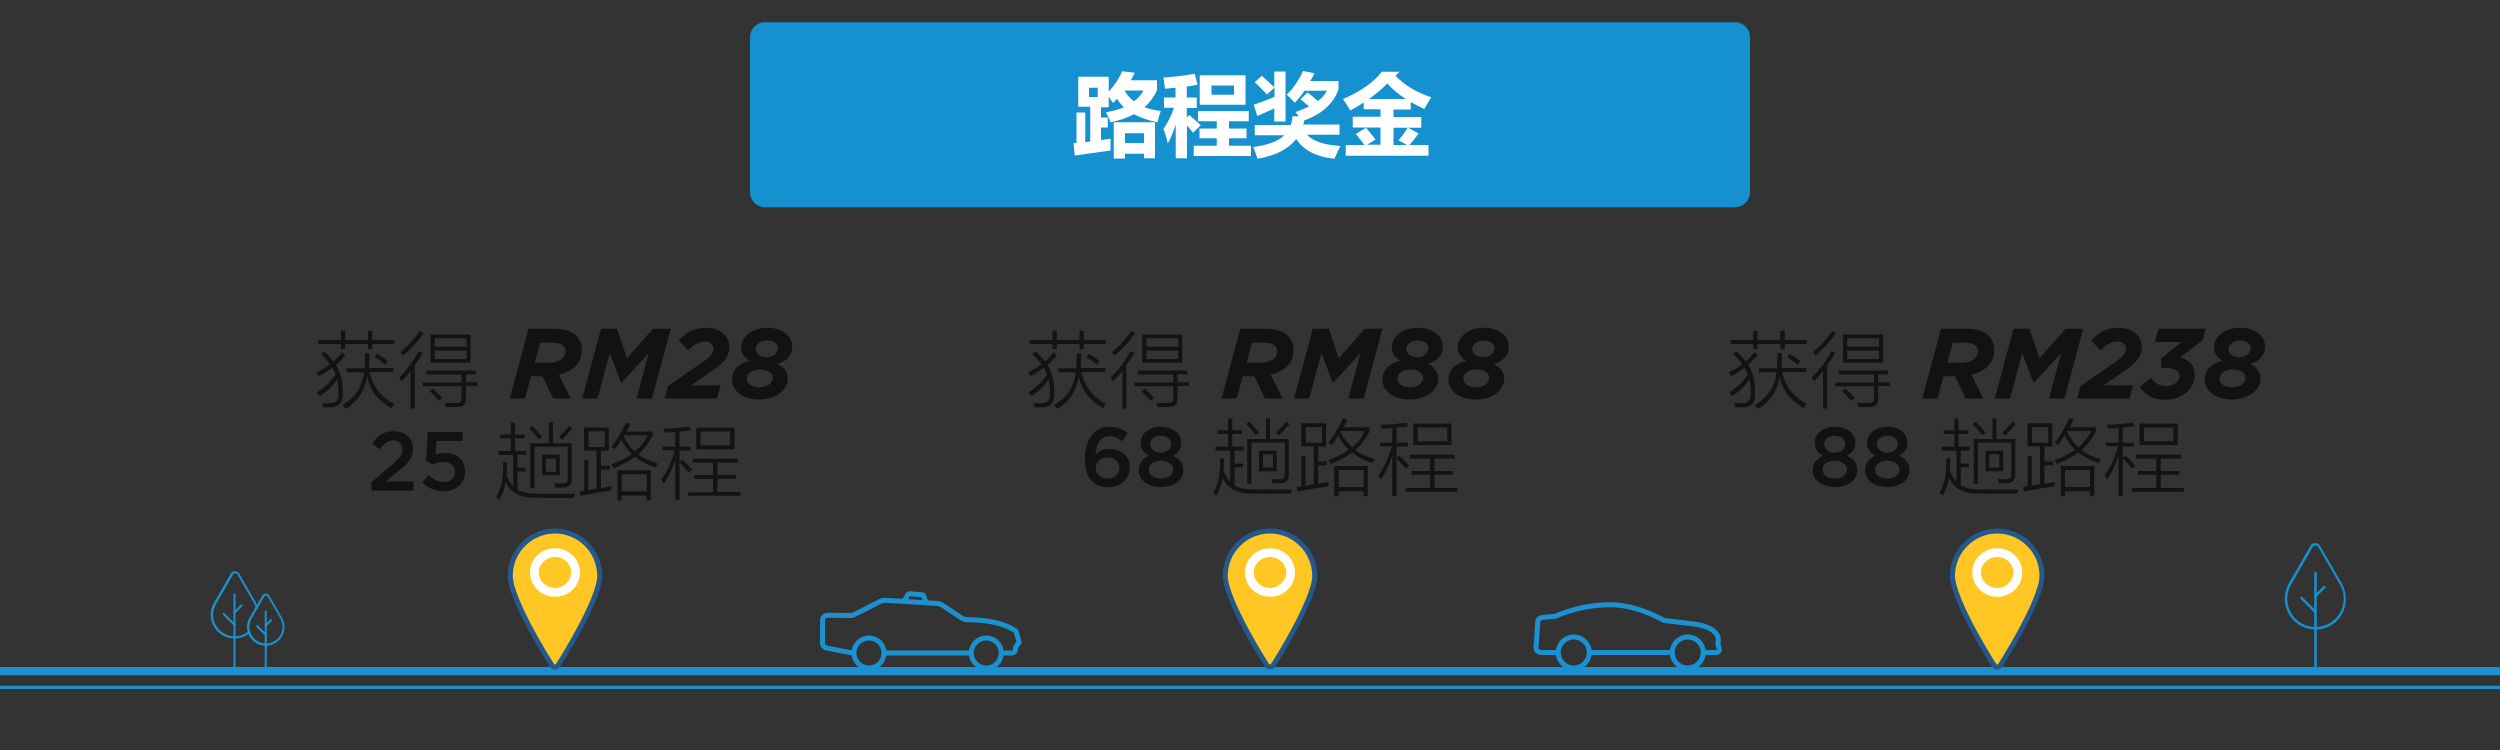 <?xml version="1.0" encoding="utf-8"?>
<!-- Generator: Adobe Illustrator 21.1.0, SVG Export Plug-In . SVG Version: 6.00 Build 0)  -->
<svg version="1.1" id="Layer_1" xmlns="http://www.w3.org/2000/svg" xmlns:xlink="http://www.w3.org/1999/xlink" x="0px" y="0px"
	 viewBox="0 0 1000 300" style="enable-background:new 0 0 1000 300;" xml:space="preserve">
<rect x="0" y="0" width="1000" height="300" fill="#333333" stroke="none"/>
<style type="text/css">
	.st0{fill:#1591D0;}
	.st1{fill:#131313;}
	.st2{fill:#121212;}
	.st3{fill:#1B91D0;}
	.st4{fill:#FFC624;stroke:#24598E;stroke-width:2;stroke-miterlimit:10;}
	.st5{fill:#FFFFFF;}
	.st6{fill:none;stroke:#1B91D0;stroke-width:2;stroke-miterlimit:10;}
</style>
<path class="st0" d="M694,82.9H306c-3.3,0-6-2.7-6-6v-62c0-3.3,2.7-6,6-6h388c3.3,0,6,2.7,6,6v62C700,80.2,697.3,82.9,694,82.9z"/>
<g>
	<path class="st1" d="M412.2,150.5c-0.4-0.6-0.7-1.1-1-1.5c2.1-1.1,4-2.2,5.4-3.3c-0.9-1.3-2.1-2.6-3.6-4.1l1.3-1
		c1.6,1.5,2.8,2.8,3.7,4c1.1-0.9,2.2-2.1,3.4-3.6l1.4,1c-1.3,1.6-2.6,2.9-3.8,4c1.9,2.9,2.8,6.7,2.7,11.4c0.2,3.7-1.5,5.5-5,5.5
		c-0.9,0-1.9,0.1-2.8,0.1c-0.1-0.6-0.2-1.2-0.4-1.8c0.5,0,1,0.1,1.4,0.1c0.2,0,0.4,0,0.7,0c0.2,0,0.5,0,0.9,0
		c2.4,0.1,3.6-1.2,3.5-3.9c0-2.1-0.2-4-0.6-5.7c-1.7,2.8-4,5-6.9,6.7c-0.3-0.4-0.7-0.8-1.2-1.4c3.1-1.9,5.6-4.2,7.5-7.2
		c-0.3-1-0.8-1.9-1.3-2.7C416.1,148.2,414.3,149.3,412.2,150.5z M431.8,132.3h1.7v3.7h8.8v1.6h-8.8v2.1h-1.7v-2.1h-9.1v2H421v-2
		h-9.1V136h9.1v-3.7h1.7v3.7h9.1V132.3z M430.7,141.3h1.8c0,2.4-0.1,4.4-0.2,5.9h9.8v1.6h-9.6c1.3,5.7,4.6,10,9.9,12.8
		c-0.4,0.5-0.8,1.1-1.2,1.7c-5.4-3.1-8.6-7.3-9.7-12.7c-0.8,5.6-3.6,9.9-8.5,13c-0.4-0.5-0.9-1-1.4-1.5c5.2-3.1,8.1-7.5,8.7-13.2h-7
		v-1.6h7.2C430.6,145.5,430.7,143.6,430.7,141.3z M434.5,142.8l1-1.3c1.4,0.8,2.8,1.8,4.3,2.9l-1.1,1.4
		C437.2,144.6,435.8,143.6,434.5,142.8z"/>
	<path class="st1" d="M445.1,152.6c-0.3-0.7-0.5-1.3-0.8-1.7c3-2.8,5.6-6.3,7.9-10.5l1.5,0.8c-0.9,1.6-2,3.2-3.2,4.9v17.3H449v-15
		C447.7,149.9,446.5,151.3,445.1,152.6z M445.8,142.3c-0.3-0.5-0.6-1-1-1.5c2.8-2.2,5.4-5,7.7-8.4l1.5,0.9
		C451.8,136.5,449.1,139.6,445.8,142.3z M455.1,148.2h19.8v1.5h-3.9v3.2h4.6v1.5h-4.6v4.8c0.1,2.5-1.1,3.7-3.7,3.6
		c-1.4,0-2.8,0.1-4.3,0.1c-0.1-0.6-0.3-1.2-0.5-1.8c1.6,0.1,3.1,0.1,4.3,0.1c1,0,1.6-0.1,2-0.4c0.4-0.3,0.5-0.8,0.5-1.5v-4.8h-15.5
		V153h15.5v-3.2h-14.1V148.2z M456.6,156.5l1.3-1.1c1.4,1.4,2.6,2.6,3.7,3.7l-1.4,1.2C459,158.9,457.8,157.7,456.6,156.5z
		 M456.9,133.8h16v11.3h-16V133.8z M458.6,135.3v3.4h12.7v-3.4H458.6z M458.6,140.2v3.4h12.7v-3.4H458.6z"/>
	<path class="st2" d="M496.1,131.5h10.2c4.1,0,7,0.9,8.9,2.8c1.4,1.4,2.2,3.4,2.2,5.6c0,2.7-0.9,5-2.6,6.6c-1.6,1.6-3.7,2.7-6.5,3.4
		l4.7,9.5h-7l-4.3-8.9h-4.6l-2.4,8.9h-6.1L496.1,131.5z M504.1,145.1c2.4,0,4.4-0.6,5.6-1.8c0.7-0.7,1.2-1.7,1.2-2.8
		c0-1-0.3-1.6-0.9-2.2c-0.8-0.8-2.1-1.2-4.1-1.2h-5.1l-2.2,8H504.1z"/>
	<path class="st2" d="M525.1,131.5h6.4l4,11.8l10.4-11.8h7.1l-7.5,27.9h-6.2l4.9-18.2l-10.9,11.9h-0.2l-4.5-11.8l-4.9,18.1h-6.1
		L525.1,131.5z"/>
	<path class="st2" d="M553,151.9c0-4.3,3.1-6.6,7.1-7.6c-2.2-1.1-3.4-3.2-3.4-5.4c0-3.6,3.5-7.8,10.5-7.8c5.8,0,9.9,3.2,9.9,7.5
		c0,3.5-2.3,6.1-6.1,7c2.5,1,4.3,3,4.3,5.9c0,4.2-4.3,8.3-11.6,8.3C557.9,159.8,553,156.7,553,151.9z M569.3,151.2
		c0-2-2-3.4-5.1-3.4s-5.2,1.6-5.3,3.6c0,2,2,3.5,5,3.5C567,154.9,569.3,153.4,569.3,151.2z M571.4,139.4c0-1.8-1.5-3.2-4.4-3.2
		c-2.5,0-4.5,1.5-4.5,3.4c0,1.8,1.7,3.3,4.4,3.3C569.4,142.8,571.3,141.3,571.4,139.4z"/>
	<path class="st2" d="M579.4,151.9c0-4.3,3.1-6.6,7.1-7.6c-2.2-1.1-3.4-3.2-3.4-5.4c0-3.6,3.5-7.8,10.5-7.8c5.8,0,9.9,3.2,9.9,7.5
		c0,3.5-2.3,6.1-6.1,7c2.5,1,4.3,3,4.3,5.9c0,4.2-4.3,8.3-11.6,8.3C584.3,159.8,579.4,156.7,579.4,151.9z M595.7,151.2
		c0-2-2-3.4-5.1-3.4s-5.2,1.6-5.3,3.6c0,2,2,3.5,5,3.5C593.4,154.9,595.7,153.4,595.7,151.2z M597.8,139.4c0-1.8-1.5-3.2-4.4-3.2
		c-2.5,0-4.5,1.5-4.5,3.4c0,1.8,1.7,3.3,4.4,3.3C595.8,142.8,597.7,141.3,597.8,139.4z"/>
</g>
<g>
	<path class="st3" d="M1054.5,275.6c-1,0-1.6,0-1.8,0l-1077.6,0v-1.3h1077.8"/>
</g>
<g>
	<path class="st3" d="M1054.4,270.1c-1,0-1.7,0-1.9,0l-1077.3,0v-3.3H1053"/>
</g>
<g>
	<g>
		<g>
			<path class="st3" d="M93.8,255.4c-5.3,0-9.5-4.3-9.5-9.5c0-1.7,0.4-3.3,1.3-4.8l6.8-11.8c0.3-0.5,0.8-0.8,1.6-0.8
				c0.6,0,1.3,0.3,1.6,0.8l6.8,11.8c0.3,0.6,0.6,1.2,0.8,1.9c0.1,0.2-0.1,0.5-0.3,0.5c-0.2,0.1-0.5-0.1-0.5-0.3
				c-0.2-0.6-0.4-1.2-0.7-1.7l-6.8-11.8c-0.3-0.5-1.3-0.5-1.6,0l-6.8,11.8c-0.8,1.3-1.3,2.8-1.3,4.3c0,4.8,3.9,8.7,8.7,8.7
				c2,0,3.9-0.7,5.5-1.9c0.2-0.1,0.4-0.1,0.6,0.1c0.1,0.2,0.1,0.4-0.1,0.6C98.2,254.6,96,255.4,93.8,255.4z"/>
		</g>
		<g>
			<path class="st3" d="M93.8,268.1c-0.2,0-0.4-0.2-0.4-0.4v-29.9c0-0.2,0.2-0.4,0.4-0.4s0.4,0.2,0.4,0.4v29.9
				C94.2,267.9,94,268.1,93.8,268.1z"/>
		</g>
		<g>
			<path class="st3" d="M93.8,250.3c-0.1,0-0.2,0-0.3-0.1l-4.3-4.3c-0.2-0.2-0.2-0.4,0-0.6c0.2-0.2,0.4-0.2,0.6,0l4.3,4.3
				c0.2,0.2,0.2,0.4,0,0.6C94,250.2,93.9,250.3,93.8,250.3z"/>
		</g>
		<g>
			<path class="st3" d="M93.8,245.4c-0.1,0-0.2,0-0.3-0.1c-0.2-0.2-0.2-0.4,0-0.6l2.8-2.8c0.2-0.2,0.4-0.2,0.6,0
				c0.2,0.2,0.2,0.4,0,0.6l-2.8,2.8C94,245.4,93.9,245.4,93.8,245.4z"/>
		</g>
	</g>
	<g>
		<g>
			<path class="st3" d="M106.3,258.3c-4.1,0-7.5-3.4-7.5-7.5c0-1.3,0.3-2.5,1-3.7l5.2-9c0.3-0.4,0.7-0.7,1.3-0.7
				c0.5,0,1.1,0.3,1.3,0.7l5.2,9c0.6,1.2,1,2.4,1,3.7C113.7,255,110.4,258.3,106.3,258.3z M106.3,238.2c-0.2,0-0.4,0.1-0.5,0.3
				l-5.2,9c-0.5,1-0.8,2.1-0.8,3.3c0,3.6,3,6.6,6.6,6.6c3.6,0,6.6-3,6.6-6.6c0-1.2-0.3-2.3-0.8-3.3l-5.2-9
				C106.7,238.3,106.5,238.2,106.3,238.2z"/>
		</g>
		<g>
			<path class="st3" d="M106.3,268.1c-0.2,0-0.4-0.2-0.4-0.4v-23.1c0-0.2,0.2-0.4,0.4-0.4s0.4,0.2,0.4,0.4v23
				C106.7,267.9,106.5,268.1,106.3,268.1z"/>
		</g>
		<g>
			<path class="st3" d="M106.3,254.3c-0.1,0-0.2,0-0.3-0.1l-3.4-3.4c-0.2-0.2-0.2-0.4,0-0.6c0.2-0.2,0.4-0.2,0.6,0l3.4,3.4
				c0.2,0.2,0.2,0.4,0,0.6C106.5,254.3,106.4,254.3,106.3,254.3z"/>
		</g>
		<g>
			<path class="st3" d="M106.3,250.6c-0.1,0-0.2,0-0.3-0.1c-0.2-0.2-0.2-0.4,0-0.6l2.1-2.1c0.2-0.2,0.4-0.2,0.6,0s0.2,0.4,0,0.6
				l-2.1,2.1C106.5,250.6,106.4,250.6,106.3,250.6z"/>
		</g>
	</g>
</g>
<g>
	<path class="st2" d="M436.8,192.4c-1.8-1.8-2.8-4.2-2.8-8.9v-0.1c0-7.1,3.4-12.7,10-12.7c3,0,5.1,1,7.1,2.6l-2.2,3.2
		c-1.6-1.3-3-2-5.1-2c-3.5,0-5.4,3.1-5.6,7.4c1.2-1.2,2.8-2.3,5.6-2.3c4.5,0,8.1,2.7,8.1,7.3v0.1c0,4.6-3.8,7.9-8.6,7.9
		C440.4,194.9,438.4,194,436.8,192.4z M447.8,187.1L447.8,187.1c0-2.4-1.9-4.1-4.8-4.1c-2.9,0-4.7,1.9-4.7,4.1v0.1
		c0,2.4,1.9,4.2,4.8,4.2C446.1,191.3,447.8,189.5,447.8,187.1z"/>
	<path class="st2" d="M455.5,188.1L455.5,188.1c0-2.9,1.6-4.7,4.2-5.8c-2-1-3.4-2.6-3.4-5.2v-0.1c0-3.6,3.4-6.3,8.1-6.3
		c4.7,0,8.1,2.7,8.1,6.3v0.1c0,2.6-1.4,4.2-3.4,5.2c2.5,1.2,4.2,2.8,4.2,5.6v0.1c0,4.2-3.8,6.8-8.9,6.8
		C459.3,194.8,455.5,192.1,455.5,188.1z M469.3,187.9L469.3,187.9c0-2.2-2.1-3.6-4.9-3.6c-2.8,0-4.9,1.4-4.9,3.5v0.1
		c0,1.9,1.8,3.5,4.9,3.5C467.4,191.4,469.3,189.8,469.3,187.9z M468.5,177.6L468.5,177.6c0-1.9-1.7-3.3-4.2-3.3
		c-2.5,0-4.2,1.5-4.2,3.2v0.1c0,2,1.8,3.5,4.2,3.5C466.8,181,468.5,179.6,468.5,177.6z"/>
	<path class="st1" d="M486.3,178.7h4.9v-5.1H487v-1.5h4.2v-4.7h1.7v4.7h3.9v1.5h-3.9v5.1h4.5v1.5h-3.6v5.2h3.3v1.5h-3.3v7.2
		c1.7,1.2,4.5,1.7,8.3,1.7c3.7,0,6.7,0,8.9,0c2.4,0,4.4,0,5.9,0c-0.2,0.5-0.5,1.1-0.6,1.7c-7.2,0-12.1,0-14.8-0.1
		c-6.4,0.2-10.5-1.9-12.4-6.3c-0.4,2.4-1.2,4.8-2.5,7.1c-0.4-0.4-0.8-0.7-1.3-1c1.1-2.1,1.9-4.1,2.2-5.9c0.4-1.8,0.6-4.5,0.5-8h1.6
		c0,2.4-0.1,4.2-0.2,5.2c0.9,1.9,1.8,3.3,2.7,4.3v-12.5h-5.9V178.7z M498.5,169.6l1.2-0.9c1.4,1.4,2.7,2.8,3.9,4.3l-1.3,1
		C501.1,172.5,499.8,171,498.5,169.6z M500.5,193.6h-1.6v-18h7.5v-8.3h1.6v8.3h7.5v14.5c0,2-1,3.1-3.2,3.2c-0.4,0-0.8,0-1.3,0
		c-0.2,0-0.5,0-0.8,0c-0.3,0-0.7,0-1.2,0c-0.1-0.5-0.2-1.1-0.4-1.7c1.1,0.1,2.2,0.1,3.3,0.1c1.4,0,2-0.6,2-1.9v-12.8h-13.3V193.6z
		 M503.6,180.3h7.1v8.2h-7.1V180.3z M505.2,181.7v5.3h4v-5.3H505.2z M511.6,174.2l-1.2-1.1c1.6-1.6,2.9-3.1,4.1-4.4l1.3,1
		C514.7,170.9,513.3,172.4,511.6,174.2z"/>
	<path class="st1" d="M520.7,169.3h9.7v9.3h-3.1v6h3.5v1.5h-3.5v7.4c0.7-0.1,1.7-0.3,3.1-0.5c0.5-0.1,0.8-0.1,1-0.2
		c0,0.8,0,1.4,0,1.7c-4.1,0.6-8.3,1.3-12.4,2.1l-0.3-1.8c0.2,0,0.6-0.1,1.1-0.2c0.4-0.1,0.6-0.1,0.8-0.1v-12.1h1.6v11.9
		c0.4-0.1,1-0.1,1.7-0.3c0.7-0.1,1.3-0.2,1.6-0.3v-15.2h-5V169.3z M522.3,170.8v6.3h6.5v-6.3H522.3z M532.7,178.1
		c-0.2-0.2-0.4-0.4-0.7-0.7c-0.2-0.2-0.4-0.4-0.5-0.5c2.1-2.7,4-5.9,5.7-9.6l1.8,0.6c-0.4,0.8-1,1.8-1.6,3h10.4v1.7
		c-1.7,3.2-3.5,5.6-5.7,7.4c2,1.6,4.7,2.8,7.8,3.7c-0.3,0.4-0.6,1-0.9,1.6c-3.4-1.2-6.2-2.7-8.2-4.3c-2,1.6-4.9,3.1-8.5,4.6
		c-0.3-0.5-0.6-1-1-1.5c3.4-1.3,6.1-2.7,8.2-4.2c-1.6-1.5-3-3.4-4.2-5.7C534.4,175.8,533.5,177.1,532.7,178.1z M533.8,186.4h13.3
		v12.1h-1.7v-2h-10v2h-1.7V186.4z M535.5,188v6.8h10V188H535.5z M545.9,172.4h-9.5c0,0.1-0.1,0.2-0.2,0.3c1.3,2.6,2.8,4.7,4.6,6.2
		C542.9,177.3,544.6,175.1,545.9,172.4z"/>
	<path class="st1" d="M552,177.1h4.9v-5.9c-1.1,0.1-2.6,0.2-4.4,0.2c0,0,0-0.1,0-0.1c-0.1-0.6-0.2-1.1-0.3-1.4
		c3.6-0.1,7.1-0.4,10.6-0.8l0.3,1.5c-0.3,0-0.7,0.1-1.2,0.1c-1.5,0.2-2.5,0.3-3.3,0.3v6.1h4.5v1.5h-4.5v4.5l1.1-0.9
		c1.7,1.6,3,3,4,4.1l-1.4,1.1c-0.9-1-2.1-2.4-3.7-4.1v15.1h-1.7v-16.3c-1.1,3.8-2.6,7-4.6,9.7c-0.2-0.5-0.6-1-1-1.6
		c2.4-3.3,4.3-7.2,5.4-11.7H552V177.1z M562.2,195.2h9.8v-5.3h-7.4v-1.5h7.4v-5h-8.1v-1.5h18v1.5h-8.1v5h7.4v1.5h-7.4v5.3h9.2v1.5
		h-20.8V195.2z M565.3,169.4h15.3v8.6h-15.3V169.4z M567.1,171v5.5h11.8V171H567.1z"/>
</g>
<g>
	<path class="st1" d="M127.6,150.5c-0.4-0.6-0.7-1.1-1-1.5c2.1-1.1,4-2.2,5.4-3.3c-0.9-1.3-2.1-2.6-3.6-4.1l1.3-1
		c1.6,1.5,2.8,2.8,3.7,4c1.1-0.9,2.2-2.1,3.4-3.6l1.4,1c-1.3,1.6-2.6,2.9-3.8,4c1.9,2.9,2.8,6.7,2.7,11.4c0.2,3.7-1.5,5.5-5,5.5
		c-0.9,0-1.9,0.1-2.8,0.1c-0.1-0.6-0.2-1.2-0.4-1.8c0.5,0,1,0.1,1.4,0.1c0.2,0,0.4,0,0.7,0c0.2,0,0.5,0,0.9,0
		c2.4,0.1,3.6-1.2,3.5-3.9c0-2.1-0.2-4-0.6-5.7c-1.7,2.8-4,5-6.9,6.7c-0.3-0.4-0.7-0.8-1.2-1.4c3.1-1.9,5.6-4.2,7.5-7.2
		c-0.3-1-0.8-1.9-1.3-2.7C131.4,148.2,129.7,149.3,127.6,150.5z M147.2,132.3h1.7v3.7h8.8v1.6h-8.8v2.1h-1.7v-2.1h-9.1v2h-1.7v-2
		h-9.1V136h9.1v-3.7h1.7v3.7h9.1V132.3z M146,141.3h1.8c0,2.4-0.1,4.4-0.2,5.9h9.8v1.6h-9.6c1.3,5.7,4.6,10,9.9,12.8
		c-0.4,0.5-0.8,1.1-1.2,1.7c-5.4-3.1-8.6-7.3-9.7-12.7c-0.8,5.6-3.6,9.9-8.5,13c-0.4-0.5-0.9-1-1.4-1.5c5.2-3.1,8.1-7.5,8.7-13.2h-7
		v-1.6h7.2C146,145.5,146,143.6,146,141.3z M149.8,142.8l1-1.3c1.4,0.8,2.8,1.8,4.3,2.9l-1.1,1.4
		C152.5,144.6,151.1,143.6,149.8,142.8z"/>
	<path class="st1" d="M160.5,152.6c-0.3-0.7-0.5-1.3-0.8-1.7c3-2.8,5.6-6.3,7.9-10.5l1.5,0.8c-0.9,1.6-2,3.2-3.2,4.9v17.3h-1.7v-15
		C163.1,149.9,161.8,151.3,160.5,152.6z M161.2,142.3c-0.3-0.5-0.6-1-1-1.5c2.8-2.2,5.4-5,7.7-8.4l1.5,0.9
		C167.2,136.5,164.4,139.6,161.2,142.3z M170.5,148.2h19.8v1.5h-3.9v3.2h4.6v1.5h-4.6v4.8c0.1,2.5-1.1,3.7-3.7,3.6
		c-1.4,0-2.8,0.1-4.3,0.1c-0.1-0.6-0.3-1.2-0.5-1.8c1.6,0.1,3.1,0.1,4.3,0.1c1,0,1.6-0.1,1.9-0.4c0.4-0.3,0.5-0.8,0.5-1.5v-4.8
		h-15.5V153h15.5v-3.2h-14.1V148.2z M171.9,156.5l1.3-1.1c1.4,1.4,2.6,2.6,3.7,3.7l-1.4,1.2C174.4,158.9,173.2,157.7,171.9,156.5z
		 M172.2,133.8h16v11.3h-16V133.8z M173.9,135.3v3.4h12.7v-3.4H173.9z M173.9,140.2v3.4h12.7v-3.4H173.9z"/>
	<path class="st2" d="M211.4,131.5h10.2c4.1,0,7,0.9,8.9,2.8c1.4,1.4,2.2,3.4,2.2,5.6c0,2.7-0.9,5-2.6,6.6c-1.6,1.6-3.7,2.7-6.5,3.4
		l4.7,9.5h-7l-4.3-8.9h-4.6l-2.4,8.9h-6.1L211.4,131.5z M219.4,145.1c2.4,0,4.4-0.6,5.6-1.8c0.7-0.7,1.2-1.7,1.2-2.8
		c0-1-0.3-1.6-0.9-2.2c-0.8-0.8-2.1-1.2-4.1-1.2h-5.1l-2.2,8H219.4z"/>
	<path class="st2" d="M240.4,131.5h6.4l4,11.8l10.4-11.8h7.1l-7.5,27.9h-6.2l4.9-18.2l-10.9,11.9h-0.2l-4.5-11.8l-4.9,18.1h-6.1
		L240.4,131.5z"/>
	<path class="st2" d="M267.2,154.4l14.1-9.7c2.7-1.9,4.1-3.4,4.1-5.2c0-1.8-1.4-2.9-3.5-2.9c-2.4,0-4.5,1.4-6.7,3.5l-3.7-3.9
		c2.7-3.1,6.3-5.1,10.7-5.1c5.8,0,9.5,3.2,9.5,7.7c0,3.4-1.6,5.9-6.6,9.4l-8.6,5.9h11.7l-1.4,5.3h-20.9L267.2,154.4z"/>
	<path class="st2" d="M292.8,151.9c0-4.3,3.1-6.6,7.1-7.6c-2.2-1.1-3.4-3.2-3.4-5.4c0-3.6,3.5-7.8,10.5-7.8c5.8,0,9.9,3.2,9.9,7.5
		c0,3.5-2.3,6.1-6.1,7c2.5,1,4.3,3,4.3,5.9c0,4.2-4.3,8.3-11.6,8.3C297.8,159.8,292.8,156.7,292.8,151.9z M309.1,151.2
		c0-2-2-3.4-5.1-3.4s-5.2,1.6-5.3,3.6c0,2,2,3.5,5,3.5C306.8,154.9,309.1,153.4,309.1,151.2z M311.2,139.4c0-1.8-1.5-3.2-4.4-3.2
		c-2.5,0-4.5,1.5-4.5,3.4c0,1.8,1.7,3.3,4.4,3.3C309.2,142.8,311.2,141.3,311.2,139.4z"/>
</g>
<g>
	<path class="st4" d="M222,212.4c-9.7,0-17.9,7.9-17.9,17.9c0,9.5,16,35,16.8,36c0.3,0.3,0.5,0.5,1.1,0.5c0.5,0,0.8-0.3,1.1-0.5
		c0.8-1.1,16.8-26.5,16.8-36C239.8,220.3,231.7,212.4,222,212.4L222,212.4z"/>
	<path class="st5" d="M222,219.3c-5.6,0-10,4.4-10,9.7s4.4,9.7,10,9.7c5.6,0,10-4.4,10-9.7S227.6,219.3,222,219.3L222,219.3z
		 M222,235.2c-3.5,0-6.5-2.7-6.5-6.2s3-6.2,6.5-6.2c3.5,0,6.5,2.7,6.5,6.2C228.5,232.2,225.5,235.2,222,235.2L222,235.2z"/>
</g>
<g>
	<path class="st4" d="M508,212.4c-9.7,0-17.9,7.9-17.9,17.9c0,9.5,16,35,16.8,36c0.3,0.3,0.5,0.5,1.1,0.5c0.5,0,0.8-0.3,1.1-0.5
		c0.8-1.1,16.8-26.5,16.8-36C525.8,220.3,517.7,212.4,508,212.4L508,212.4z"/>
	<path class="st5" d="M508,219.3c-5.6,0-10,4.4-10,9.7s4.4,9.7,10,9.7c5.6,0,10-4.4,10-9.7S513.6,219.3,508,219.3L508,219.3z
		 M508,235.2c-3.5,0-6.5-2.7-6.5-6.2s3-6.2,6.5-6.2c3.5,0,6.5,2.7,6.5,6.2C514.5,232.2,511.5,235.2,508,235.2L508,235.2z"/>
</g>
<g>
	<path class="st1" d="M692.5,150.5c-0.4-0.6-0.7-1.1-1-1.5c2.1-1.1,4-2.2,5.4-3.3c-0.9-1.3-2.1-2.6-3.6-4.1l1.3-1
		c1.6,1.5,2.8,2.8,3.7,4c1.1-0.9,2.2-2.1,3.4-3.6l1.4,1c-1.3,1.6-2.6,2.9-3.8,4c1.9,2.9,2.8,6.7,2.7,11.4c0.2,3.7-1.5,5.5-5,5.5
		c-0.9,0-1.9,0.1-2.8,0.1c-0.1-0.6-0.2-1.2-0.4-1.8c0.5,0,1,0.1,1.4,0.1c0.2,0,0.4,0,0.7,0c0.2,0,0.5,0,0.9,0
		c2.4,0.1,3.6-1.2,3.5-3.9c0-2.1-0.2-4-0.6-5.7c-1.7,2.8-4,5-6.9,6.7c-0.3-0.4-0.7-0.8-1.2-1.4c3.1-1.9,5.6-4.2,7.5-7.2
		c-0.3-1-0.8-1.9-1.3-2.7C696.4,148.2,694.7,149.3,692.5,150.5z M712.2,132.3h1.7v3.7h8.8v1.6h-8.8v2.1h-1.7v-2.1H703v2h-1.7v-2
		h-9.1V136h9.1v-3.7h1.7v3.7h9.1V132.3z M711,141.3h1.8c0,2.4-0.1,4.4-0.2,5.9h9.8v1.6h-9.6c1.3,5.7,4.6,10,9.9,12.8
		c-0.4,0.5-0.8,1.1-1.2,1.7c-5.4-3.1-8.6-7.3-9.7-12.7c-0.8,5.6-3.6,9.9-8.5,13c-0.4-0.5-0.9-1-1.4-1.5c5.2-3.1,8.1-7.5,8.7-13.2h-7
		v-1.6h7.2C710.9,145.5,711,143.6,711,141.3z M714.8,142.8l1-1.3c1.4,0.8,2.8,1.8,4.3,2.9l-1.1,1.4
		C717.5,144.6,716.1,143.6,714.8,142.8z"/>
	<path class="st1" d="M725.5,152.6c-0.3-0.7-0.5-1.3-0.8-1.7c3-2.8,5.6-6.3,7.9-10.5l1.5,0.8c-0.9,1.6-2,3.2-3.2,4.9v17.3h-1.7v-15
		C728.1,149.9,726.8,151.3,725.5,152.6z M726.2,142.3c-0.3-0.5-0.6-1-1-1.5c2.8-2.2,5.4-5,7.7-8.4l1.5,0.9
		C732.1,136.5,729.4,139.6,726.2,142.3z M735.4,148.2h19.8v1.5h-3.9v3.2h4.6v1.5h-4.6v4.8c0.1,2.5-1.1,3.7-3.7,3.6
		c-1.4,0-2.8,0.1-4.3,0.1c-0.1-0.6-0.3-1.2-0.5-1.8c1.6,0.1,3.1,0.1,4.3,0.1c1,0,1.6-0.1,2-0.4c0.4-0.3,0.5-0.8,0.5-1.5v-4.8h-15.5
		V153h15.5v-3.2h-14.1V148.2z M736.9,156.5l1.3-1.1c1.4,1.4,2.6,2.6,3.7,3.7l-1.4,1.2C739.3,158.9,738.2,157.7,736.9,156.5z
		 M737.2,133.8h16v11.3h-16V133.8z M738.9,135.3v3.4h12.7v-3.4H738.9z M738.9,140.2v3.4h12.7v-3.4H738.9z"/>
	<path class="st2" d="M776.4,131.5h10.2c4.1,0,7,0.9,8.9,2.8c1.4,1.4,2.2,3.4,2.2,5.6c0,2.7-0.9,5-2.6,6.6c-1.6,1.6-3.7,2.7-6.5,3.4
		l4.7,9.5h-7l-4.3-8.9h-4.6l-2.4,8.9h-6.1L776.4,131.5z M784.4,145.1c2.4,0,4.4-0.6,5.6-1.8c0.7-0.7,1.2-1.7,1.2-2.8
		c0-1-0.3-1.6-0.9-2.2c-0.8-0.8-2.1-1.2-4.1-1.2h-5.1l-2.2,8H784.4z"/>
	<path class="st2" d="M805.4,131.5h6.4l4,11.8l10.4-11.8h7.1l-7.5,27.9h-6.2l4.9-18.2l-10.9,11.9h-0.2l-4.5-11.8l-4.9,18.1h-6.1
		L805.4,131.5z"/>
	<path class="st2" d="M832.2,154.4l14.1-9.7c2.7-1.9,4.1-3.4,4.1-5.2c0-1.8-1.4-2.9-3.5-2.9c-2.4,0-4.5,1.4-6.7,3.5l-3.7-3.9
		c2.7-3.1,6.3-5.1,10.7-5.1c5.8,0,9.5,3.2,9.5,7.7c0,3.4-1.6,5.9-6.6,9.4l-8.6,5.9h11.7l-1.4,5.3h-20.9L832.2,154.4z"/>
	<path class="st2" d="M855.9,154.6l4.5-3.4c1.5,2,3.2,3.2,6.1,3.2c3,0,5.3-1.9,5.3-3.9c0-2.2-2.1-3.3-5.5-3.3h-1.7l-0.2-3.8l8.2-6.6
		H862l1.4-5.3h18.9l-1.3,4.6l-9,6.9c3.5,0.8,5.9,2.9,5.9,6.9c0,5.6-5.1,10-11.7,10C861,159.9,857.7,157.7,855.9,154.6z"/>
	<path class="st2" d="M881.9,151.9c0-4.3,3.1-6.6,7.1-7.6c-2.2-1.1-3.4-3.2-3.4-5.4c0-3.6,3.5-7.8,10.5-7.8c5.8,0,9.9,3.2,9.9,7.5
		c0,3.5-2.3,6.1-6.1,7c2.5,1,4.3,3,4.3,5.9c0,4.2-4.3,8.3-11.6,8.3C886.8,159.8,881.9,156.7,881.9,151.9z M898.2,151.2
		c0-2-2-3.4-5.1-3.4s-5.2,1.6-5.3,3.6c0,2,2,3.5,5,3.5C895.9,154.9,898.2,153.4,898.2,151.2z M900.3,139.4c0-1.8-1.5-3.2-4.4-3.2
		c-2.5,0-4.5,1.5-4.5,3.4c0,1.8,1.7,3.3,4.4,3.3C898.3,142.8,900.3,141.3,900.3,139.4z"/>
</g>
<g>
	<path class="st2" d="M725.1,188.1L725.1,188.1c0-2.9,1.6-4.7,4.2-5.8c-2-1-3.4-2.6-3.4-5.2v-0.1c0-3.6,3.4-6.3,8.1-6.3
		c4.7,0,8.1,2.7,8.1,6.3v0.1c0,2.6-1.4,4.2-3.4,5.2c2.5,1.2,4.2,2.8,4.2,5.6v0.1c0,4.2-3.8,6.8-8.9,6.8
		C728.9,194.8,725.1,192.1,725.1,188.1z M738.8,187.9L738.8,187.9c0-2.2-2.1-3.6-4.9-3.6c-2.8,0-4.9,1.4-4.9,3.5v0.1
		c0,1.9,1.8,3.5,4.9,3.5C737,191.4,738.8,189.8,738.8,187.9z M738.1,177.6L738.1,177.6c0-1.9-1.7-3.3-4.2-3.3
		c-2.5,0-4.2,1.5-4.2,3.2v0.1c0,2,1.8,3.5,4.2,3.5C736.3,181,738.1,179.6,738.1,177.6z"/>
	<path class="st2" d="M746,188.1L746,188.1c0-2.9,1.6-4.7,4.2-5.8c-2-1-3.4-2.6-3.4-5.2v-0.1c0-3.6,3.4-6.3,8.1-6.3
		c4.7,0,8.1,2.7,8.1,6.3v0.1c0,2.6-1.4,4.2-3.4,5.2c2.5,1.2,4.2,2.8,4.2,5.6v0.1c0,4.2-3.8,6.8-8.9,6.8
		C749.8,194.8,746,192.1,746,188.1z M759.8,187.9L759.8,187.9c0-2.2-2.1-3.6-4.9-3.6s-4.9,1.4-4.9,3.5v0.1c0,1.9,1.8,3.5,4.9,3.5
		C758,191.4,759.8,189.8,759.8,187.9z M759.1,177.6L759.1,177.6c0-1.9-1.7-3.3-4.2-3.3c-2.5,0-4.2,1.5-4.2,3.2v0.1
		c0,2,1.8,3.5,4.2,3.5C757.3,181,759.1,179.6,759.1,177.6z"/>
	<path class="st1" d="M776.8,178.7h4.9v-5.1h-4.2v-1.5h4.2v-4.7h1.7v4.7h3.9v1.5h-3.9v5.1h4.5v1.5h-3.6v5.2h3.3v1.5h-3.3v7.2
		c1.7,1.2,4.5,1.7,8.3,1.7c3.7,0,6.7,0,8.9,0c2.4,0,4.4,0,5.9,0c-0.2,0.5-0.5,1.1-0.6,1.7c-7.2,0-12.1,0-14.8-0.1
		c-6.4,0.2-10.5-1.9-12.4-6.3c-0.4,2.4-1.2,4.8-2.5,7.1c-0.4-0.4-0.8-0.7-1.3-1c1.1-2.1,1.9-4.1,2.2-5.9c0.4-1.8,0.6-4.5,0.5-8h1.6
		c0,2.4-0.1,4.2-0.2,5.2c0.9,1.9,1.8,3.3,2.7,4.3v-12.5h-5.9V178.7z M789.1,169.6l1.2-0.9c1.4,1.4,2.7,2.8,3.9,4.3l-1.3,1
		C791.6,172.5,790.3,171,789.1,169.6z M791.1,193.6h-1.6v-18h7.5v-8.3h1.6v8.3h7.5v14.5c0,2-1,3.1-3.2,3.2c-0.4,0-0.8,0-1.3,0
		c-0.2,0-0.5,0-0.8,0c-0.3,0-0.7,0-1.2,0c-0.1-0.5-0.2-1.1-0.4-1.7c1.1,0.1,2.2,0.1,3.3,0.1c1.4,0,2-0.6,2-1.9v-12.8h-13.3V193.6z
		 M794.2,180.3h7.1v8.2h-7.1V180.3z M795.7,181.7v5.3h4v-5.3H795.7z M802.1,174.2l-1.2-1.1c1.6-1.6,2.9-3.1,4.1-4.4l1.3,1
		C805.2,170.9,803.8,172.4,802.1,174.2z"/>
	<path class="st1" d="M811.2,169.3h9.7v9.3h-3.1v6h3.5v1.5h-3.5v7.4c0.7-0.1,1.7-0.3,3.1-0.5c0.5-0.1,0.8-0.1,1-0.2
		c0,0.8,0,1.4,0,1.7c-4.1,0.6-8.3,1.3-12.4,2.1l-0.3-1.8c0.2,0,0.6-0.1,1.1-0.2c0.4-0.1,0.6-0.1,0.8-0.1v-12.1h1.6v11.9
		c0.4-0.1,1-0.1,1.7-0.3c0.7-0.1,1.3-0.2,1.6-0.3v-15.2h-5V169.3z M812.8,170.8v6.3h6.5v-6.3H812.8z M823.2,178.1
		c-0.2-0.2-0.4-0.4-0.7-0.7c-0.2-0.2-0.4-0.4-0.5-0.5c2.1-2.7,4-5.9,5.7-9.6l1.8,0.6c-0.4,0.8-1,1.8-1.6,3h10.4v1.7
		c-1.7,3.2-3.5,5.6-5.7,7.4c2,1.6,4.7,2.8,7.8,3.7c-0.3,0.4-0.6,1-0.9,1.6c-3.4-1.2-6.2-2.7-8.2-4.3c-2,1.6-4.9,3.1-8.5,4.6
		c-0.3-0.5-0.6-1-1-1.5c3.4-1.3,6.1-2.7,8.2-4.2c-1.6-1.5-3-3.4-4.2-5.7C824.9,175.8,824,177.1,823.2,178.1z M824.4,186.4h13.3v12.1
		H836v-2h-10v2h-1.7V186.4z M826,188v6.8h10V188H826z M836.5,172.4H827c0,0.1-0.1,0.2-0.2,0.3c1.3,2.6,2.8,4.7,4.6,6.2
		C833.4,177.3,835.1,175.1,836.5,172.4z"/>
	<path class="st1" d="M842.5,177.1h4.9v-5.9c-1.1,0.1-2.6,0.2-4.4,0.2c0,0,0-0.1,0-0.1c-0.1-0.6-0.2-1.1-0.3-1.4
		c3.6-0.1,7.1-0.4,10.6-0.8l0.3,1.5c-0.3,0-0.7,0.1-1.2,0.1c-1.5,0.2-2.5,0.3-3.3,0.3v6.1h4.5v1.5h-4.5v4.5l1.1-0.9
		c1.7,1.6,3,3,4,4.1l-1.4,1.1c-0.9-1-2.1-2.4-3.7-4.1v15.1h-1.7v-16.3c-1.1,3.8-2.6,7-4.6,9.7c-0.2-0.5-0.6-1-1-1.6
		c2.4-3.3,4.3-7.2,5.4-11.7h-4.8V177.1z M852.7,195.2h9.8v-5.3h-7.4v-1.5h7.4v-5h-8.1v-1.5h18v1.5h-8.1v5h7.4v1.5h-7.4v5.3h9.2v1.5
		h-20.8V195.2z M855.8,169.4h15.3v8.6h-15.3V169.4z M857.6,171v5.5h11.8V171H857.6z"/>
</g>
<g>
	<path class="st4" d="M798.9,212.4c-9.7,0-17.9,7.9-17.9,17.9c0,9.5,16,35,16.8,36c0.3,0.3,0.5,0.5,1.1,0.5c0.5,0,0.8-0.3,1.1-0.5
		c0.8-1.1,16.8-26.5,16.8-36C816.8,220.3,808.6,212.4,798.9,212.4L798.9,212.4z"/>
	<path class="st5" d="M798.9,219.3c-5.6,0-10,4.4-10,9.7s4.4,9.7,10,9.7s10-4.4,10-9.7S804.5,219.3,798.9,219.3L798.9,219.3z
		 M798.9,235.2c-3.5,0-6.5-2.7-6.5-6.2s3-6.2,6.5-6.2s6.5,2.7,6.5,6.2C805.4,232.2,802.4,235.2,798.9,235.2L798.9,235.2z"/>
</g>
<g>
	<path class="st2" d="M148.6,192.9l8-6.8c3.2-2.7,4.4-4.2,4.4-6.3c0-2.3-1.6-3.6-3.8-3.6s-3.6,1.2-5.4,3.5l-2.9-2.3
		c2.2-3.1,4.4-4.9,8.6-4.9c4.6,0,7.7,2.8,7.7,7v0.1c0,3.7-1.9,5.7-6.1,9l-4.8,4h11.1v3.6h-16.8V192.9z"/>
	<path class="st2" d="M168.9,193l2.5-3c1.9,1.7,3.8,2.8,6,2.8c2.8,0,4.6-1.6,4.6-4v-0.1c0-2.4-2-3.9-4.8-3.9c-1.7,0-3.1,0.5-4.3,1
		l-2.5-1.6l0.7-11.4H185v3.6h-10.4l-0.4,5.5c1.1-0.4,2.1-0.7,3.7-0.7c4.5,0,8.1,2.4,8.1,7.3v0.1c0,4.8-3.5,7.9-8.6,7.9
		C173.9,196.5,171.1,195.1,168.9,193z"/>
	<path class="st1" d="M199.4,180.4h4.9v-5.1h-4.2v-1.5h4.2v-4.7h1.7v4.7h3.9v1.5h-3.9v5.1h4.5v1.5H207v5.2h3.3v1.5H207v7.2
		c1.7,1.2,4.5,1.7,8.3,1.7c3.7,0,6.7,0,8.9,0c2.4,0,4.4,0,5.9,0c-0.2,0.5-0.5,1.1-0.6,1.7c-7.2,0-12.1,0-14.8-0.1
		c-6.4,0.2-10.5-1.9-12.4-6.3c-0.4,2.4-1.2,4.8-2.5,7.1c-0.4-0.4-0.8-0.7-1.3-1c1.1-2.1,1.9-4.1,2.2-5.9c0.4-1.8,0.6-4.5,0.5-8h1.6
		c0,2.4-0.1,4.2-0.2,5.2c0.9,1.9,1.8,3.3,2.7,4.3v-12.5h-5.9V180.4z M211.7,171.3l1.2-0.9c1.4,1.4,2.7,2.8,3.9,4.3l-1.3,1
		C214.3,174.1,213,172.7,211.7,171.3z M213.7,195.3h-1.6v-18h7.5V169h1.6v8.3h7.5v14.5c0,2-1,3.1-3.2,3.2c-0.4,0-0.8,0-1.3,0
		c-0.2,0-0.5,0-0.8,0c-0.3,0-0.6,0-1.2,0c-0.1-0.5-0.2-1.1-0.4-1.7c1.1,0.1,2.2,0.1,3.3,0.1c1.4,0,2-0.6,2-1.9v-12.8h-13.3V195.3z
		 M216.8,181.9h7.1v8.2h-7.1V181.9z M218.4,183.4v5.3h4v-5.3H218.4z M224.8,175.9l-1.2-1.1c1.6-1.6,2.9-3.1,4.1-4.4l1.3,1
		C227.8,172.6,226.4,174.1,224.8,175.9z"/>
	<path class="st1" d="M233.8,171h9.7v9.3h-3.1v6h3.5v1.5h-3.5v7.4c0.7-0.1,1.7-0.3,3.1-0.5c0.5-0.1,0.8-0.1,1-0.2c0,0.8,0,1.4,0,1.7
		c-4.1,0.6-8.3,1.3-12.4,2.1l-0.3-1.8c0.2,0,0.6-0.1,1.1-0.2c0.4-0.1,0.6-0.1,0.8-0.1v-12.1h1.6V196c0.4-0.1,1-0.1,1.7-0.3
		c0.7-0.1,1.3-0.2,1.6-0.3v-15.2h-5V171z M235.4,172.5v6.3h6.5v-6.3H235.4z M245.9,179.8c-0.2-0.2-0.4-0.4-0.7-0.7
		c-0.2-0.2-0.4-0.4-0.5-0.5c2.1-2.7,4-5.9,5.7-9.6l1.8,0.6c-0.4,0.8-1,1.8-1.6,3H261v1.7c-1.7,3.2-3.5,5.6-5.7,7.4
		c2,1.6,4.7,2.8,7.8,3.7c-0.3,0.4-0.6,1-0.9,1.6c-3.4-1.2-6.2-2.7-8.2-4.3c-2,1.6-4.9,3.1-8.5,4.6c-0.3-0.5-0.6-1-1-1.5
		c3.4-1.3,6.1-2.7,8.2-4.2c-1.6-1.5-3-3.4-4.2-5.7C247.5,177.5,246.7,178.8,245.9,179.8z M247,188.1h13.3v12.1h-1.7v-2h-10v2H247
		V188.1z M248.7,189.7v6.8h10v-6.8H248.7z M259.1,174.1h-9.5c0,0.1-0.1,0.2-0.2,0.3c1.3,2.6,2.8,4.7,4.6,6.2
		C256.1,178.9,257.8,176.7,259.1,174.1z"/>
	<path class="st1" d="M265.2,178.7h4.9v-5.9c-1.1,0.1-2.6,0.2-4.4,0.2c0,0,0-0.1,0-0.1c-0.1-0.6-0.2-1.1-0.3-1.4
		c3.6-0.1,7.1-0.4,10.6-0.8l0.3,1.5c-0.3,0-0.7,0.1-1.2,0.1c-1.5,0.2-2.5,0.3-3.3,0.3v6.1h4.5v1.5h-4.5v4.5l1.1-0.9
		c1.7,1.6,3,3,4,4.1l-1.4,1.1c-0.9-1-2.1-2.4-3.7-4.1v15.1h-1.7v-16.3c-1.1,3.8-2.6,7-4.6,9.7c-0.2-0.5-0.6-1-1-1.6
		c2.4-3.3,4.3-7.2,5.4-11.7h-4.9V178.7z M275.4,196.9h9.8v-5.3h-7.4V190h7.4v-5h-8.1v-1.5h18v1.5H287v5h7.4v1.5H287v5.3h9.2v1.5
		h-20.9V196.9z M278.5,171.1h15.3v8.6h-15.3V171.1z M280.2,172.6v5.5H292v-5.5H280.2z"/>
</g>
<g>
	<circle class="st6" cx="629.5" cy="261" r="6.2"/>
	<circle class="st6" cx="675.1" cy="261" r="6.2"/>
	<line class="st6" x1="668.9" y1="261" x2="635.7" y2="261"/>
	<path class="st6" d="M623.4,261h-6.9c-1.2,0-2.1-0.9-2.1-1.9l0.7-10.5c0.1-0.9,0.8-1.5,1.8-1.6l5.3-0.5c0,0,9.4-4.6,21.8-4.6
		c0,0,9.1-0.6,21.7,6.3l11.9,1.4c0,0,11.5,1.1,9.5,7.9l0.6,1.9c0.3,0.8-0.4,1.6-1.4,1.6h-5"/>
</g>
<g>
	<path class="st6" d="M400.4,261.2h4.3c0.9,0,1.5-0.7,1.5-1.5v-0.8l1.4-2l-0.5-2.1l-0.7-2.3c0,0-5.2-4.6-19.3-4.6
		c-0.9,0-1.8-0.3-2.6-0.8l-7.7-5.1c-0.5-0.3-1.1-0.5-1.7-0.6l-21.1-1.3c-0.6,0-1.1,0.1-1.6,0.3l-11.4,5.8l-9.9-0.1
		c-1.1,0-2.1,0.9-2.1,2.1v9c0,1,0.7,1.8,1.7,2l10.7,2.1"/>
	<line class="st6" x1="353.6" y1="261.2" x2="388.5" y2="261.2"/>
	<circle class="st6" cx="347.6" cy="261.2" r="6"/>
	<circle class="st6" cx="394.5" cy="261.2" r="6"/>
	<path class="st6" d="M370.3,240.9l-0.8-2.5c-0.1-0.3-0.4-0.5-0.7-0.5l-4.9-0.4c-0.3,0-0.6,0.1-0.7,0.3l-1.4,2.4"/>
</g>
<g>
	<g>
		<path class="st0" d="M926.2,251.8c-6.8,0-12.3-5.5-12.3-12.3c0-2.1,0.6-4.2,1.6-6.1l8.7-15.1c0.4-0.7,1.1-1.1,1.9-1.1
			c0.8,0,1.5,0.4,1.9,1.1l8.7,15.1c1.1,1.8,1.6,4,1.6,6.1C938.5,246.3,933,251.8,926.2,251.8z M926.2,218.2c-0.4,0-0.8,0.2-1.1,0.6
			l-8.7,15.1c-1,1.7-1.5,3.6-1.5,5.6c0,6.2,5.1,11.3,11.3,11.3s11.3-5.1,11.3-11.3c0-2-0.5-3.9-1.5-5.6l-8.7-15.1
			C927.1,218.4,926.7,218.2,926.2,218.2z"/>
	</g>
	<g>
		<path class="st0" d="M926.2,268.2c-0.3,0-0.5-0.2-0.5-0.5v-38.5c0-0.3,0.2-0.5,0.5-0.5s0.5,0.2,0.5,0.5v38.5
			C926.7,267.9,926.5,268.2,926.2,268.2z"/>
	</g>
	<g>
		<path class="st0" d="M926.2,245.2c-0.1,0-0.3,0-0.4-0.1l-5.6-5.6c-0.2-0.2-0.2-0.5,0-0.7s0.5-0.2,0.7,0l5.6,5.6
			c0.2,0.2,0.2,0.5,0,0.7C926.5,245.1,926.3,245.2,926.2,245.2z"/>
	</g>
	<g>
		<path class="st0" d="M926.2,238.9c-0.1,0-0.3,0-0.4-0.1c-0.2-0.2-0.2-0.5,0-0.7l3.6-3.6c0.2-0.2,0.5-0.2,0.7,0s0.2,0.5,0,0.7
			l-3.6,3.6C926.5,238.9,926.3,238.9,926.2,238.9z"/>
	</g>
</g>
<g>
	<path class="st5" d="M431.3,30.7h12.2v5.9c2.3-2.4,4.1-5.2,5.4-8.1l5,0.6c-0.5,1-1,2-1.6,3h10.5v4c-1.2,2.6-2.9,4.9-5,6.8
		c1.9,0.7,4.1,1.2,6.5,1.5c-0.4,1.2-0.9,2.8-1.3,4.5c-3.6-0.7-6.8-1.8-9.4-3.2c-2.7,1.4-5.8,2.5-9.4,3.2c-0.5-1.4-1.1-2.7-1.8-4
		c2.8-0.5,5.2-1.1,7.2-2c-1.1-1-2-2.1-2.8-3.4c-0.5,0.6-1.1,1.1-1.6,1.7c-0.3-0.5-0.9-1.3-1.7-2.5v4.2h-3.1V47h2.7V51h-2.7v5
		l3.9-0.5c-0.1,0.6-0.1,2.2-0.1,4.7l-14.3,2l-0.5-4.9l1.2-0.1V45h3.5v11.8l2-0.2V42.7h-4.8V30.7z M435.6,38.8h3.5v-3.7h-3.5V38.8z
		 M445.5,63.4V48.9H462v14.4h-4.4v-1.8H450v1.9H445.5z M453.6,40.5c1.7-1.2,2.9-2.7,3.8-4.3h-7.6C450.7,37.9,452,39.3,453.6,40.5z
		 M457.6,53.3H450v3.9h7.6V53.3z"/>
	<path class="st5" d="M465.5,39h4.7v-3.9c-1.4,0.1-2.8,0.3-4.2,0.4c-0.2-1.8-0.4-3.3-0.6-4.5c3.7-0.2,7.9-0.7,12.5-1.5l1.1,4.4
		c-1.4,0.3-2.9,0.5-4.3,0.7V39h4v4.2h-4V47l1-1c1.2,1,2.7,2.4,4.6,4.1l-3.1,3c-0.8-1-1.6-2-2.4-2.9v13.1h-4.5V49.9
		c-0.9,2.6-1.9,5.2-3.2,7.5c-0.4-2-1-4-1.7-5.9c1.5-2.1,3-4.9,4.2-8.4h-4V39z M477.4,58.3h9.3v-3h-6.9v-3.9h6.9v-2.9h-7.5v-4.1h20.3
		v4.1h-7.9v2.9h7v3.9h-7v3h8.8v4.1h-22.9V58.3z M479.9,30.1h18.3v11.8h-18.3V30.1z M493.6,34.2h-9v3.7h9V34.2z"/>
	<path class="st5" d="M514.7,37.9c2.7-2.7,4.9-5.9,6.5-9.5l4.6,0.9c-0.5,1.1-1.1,2.1-1.7,3.1h11.3v3.4c-2.1,5.7-6.6,9.8-13.7,12.4
		c-0.1,0.6-0.3,1.1-0.4,1.6h14.5v4.1h-13c2.4,2.6,6.9,4.1,13.4,4.5c-0.6,1-1.4,2.7-2.4,5.1c-7.1-0.7-12.3-3.3-15.3-7.9
		c-3.1,4-8.3,6.7-15.5,7.9c-0.5-1.6-1.1-3.2-1.7-4.7c6-0.8,10.2-2.4,12.4-4.7h-11.8v-4.1h14.4c0.4-1.1,0.6-2.3,0.7-3.5h2.5
		c-0.4-0.5-0.8-1.1-1.3-1.7c2-0.7,3.8-1.4,5.4-2.2c-1.2-1.1-2.3-2-3.4-2.9l2.8-2.7c1.1,0.8,2.5,2,4.2,3.4c1.6-1.2,2.8-2.6,3.6-4.1
		h-9c-1.2,1.8-2.5,3.4-3.9,4.8C516.9,40,515.9,39,514.7,37.9z M502.9,46.4l-1.4-4.5c3.1-1.1,5.9-2.1,8.3-3.2v-3.7l-3,2.8
		c-1.9-2-3.6-3.7-4.9-4.9l2.8-2.6c1,0.9,2.7,2.4,5,4.6v-6.3h4.5v20h-4.5v-5.2C507.4,44.4,505.1,45.4,502.9,46.4z"/>
	<path class="st5" d="M538.3,58h7.5c-0.9-1.2-2.1-2.7-3.5-4.4l4.1-2.5c1.2,1.4,2.5,3,3.8,4.7l-3.4,2.1h5.4v-6.9h-11.1v-4.3h11.1v-3
		h-6.7V41c-1.7,1.1-3.5,2.2-5.4,3.2c-0.8-1.4-1.8-2.9-2.9-4.6c7.1-3,12.3-6.7,15.5-10.9h7.1l-1.6,1.6c3.6,3.8,8.4,6.7,14.3,8.6
		c-1.1,1.8-2.1,3.4-2.8,4.7c-1.9-0.9-3.7-1.8-5.4-2.8v3h-6.9v3h11.1v4.3h-5.3l4.3,2.3c-1.3,1.7-2.5,3.2-3.7,4.6h7.6v4.3h-33.1V58z
		 M554.9,33.4c-2.1,2.2-4.6,4.2-7.3,6.2h14.7C559.4,37.7,556.9,35.6,554.9,33.4z M563.1,51.1h-5.7V58h5.4l-3.4-1.9
		C560.8,54.5,562,52.8,563.1,51.1z"/>
</g>
</svg>
